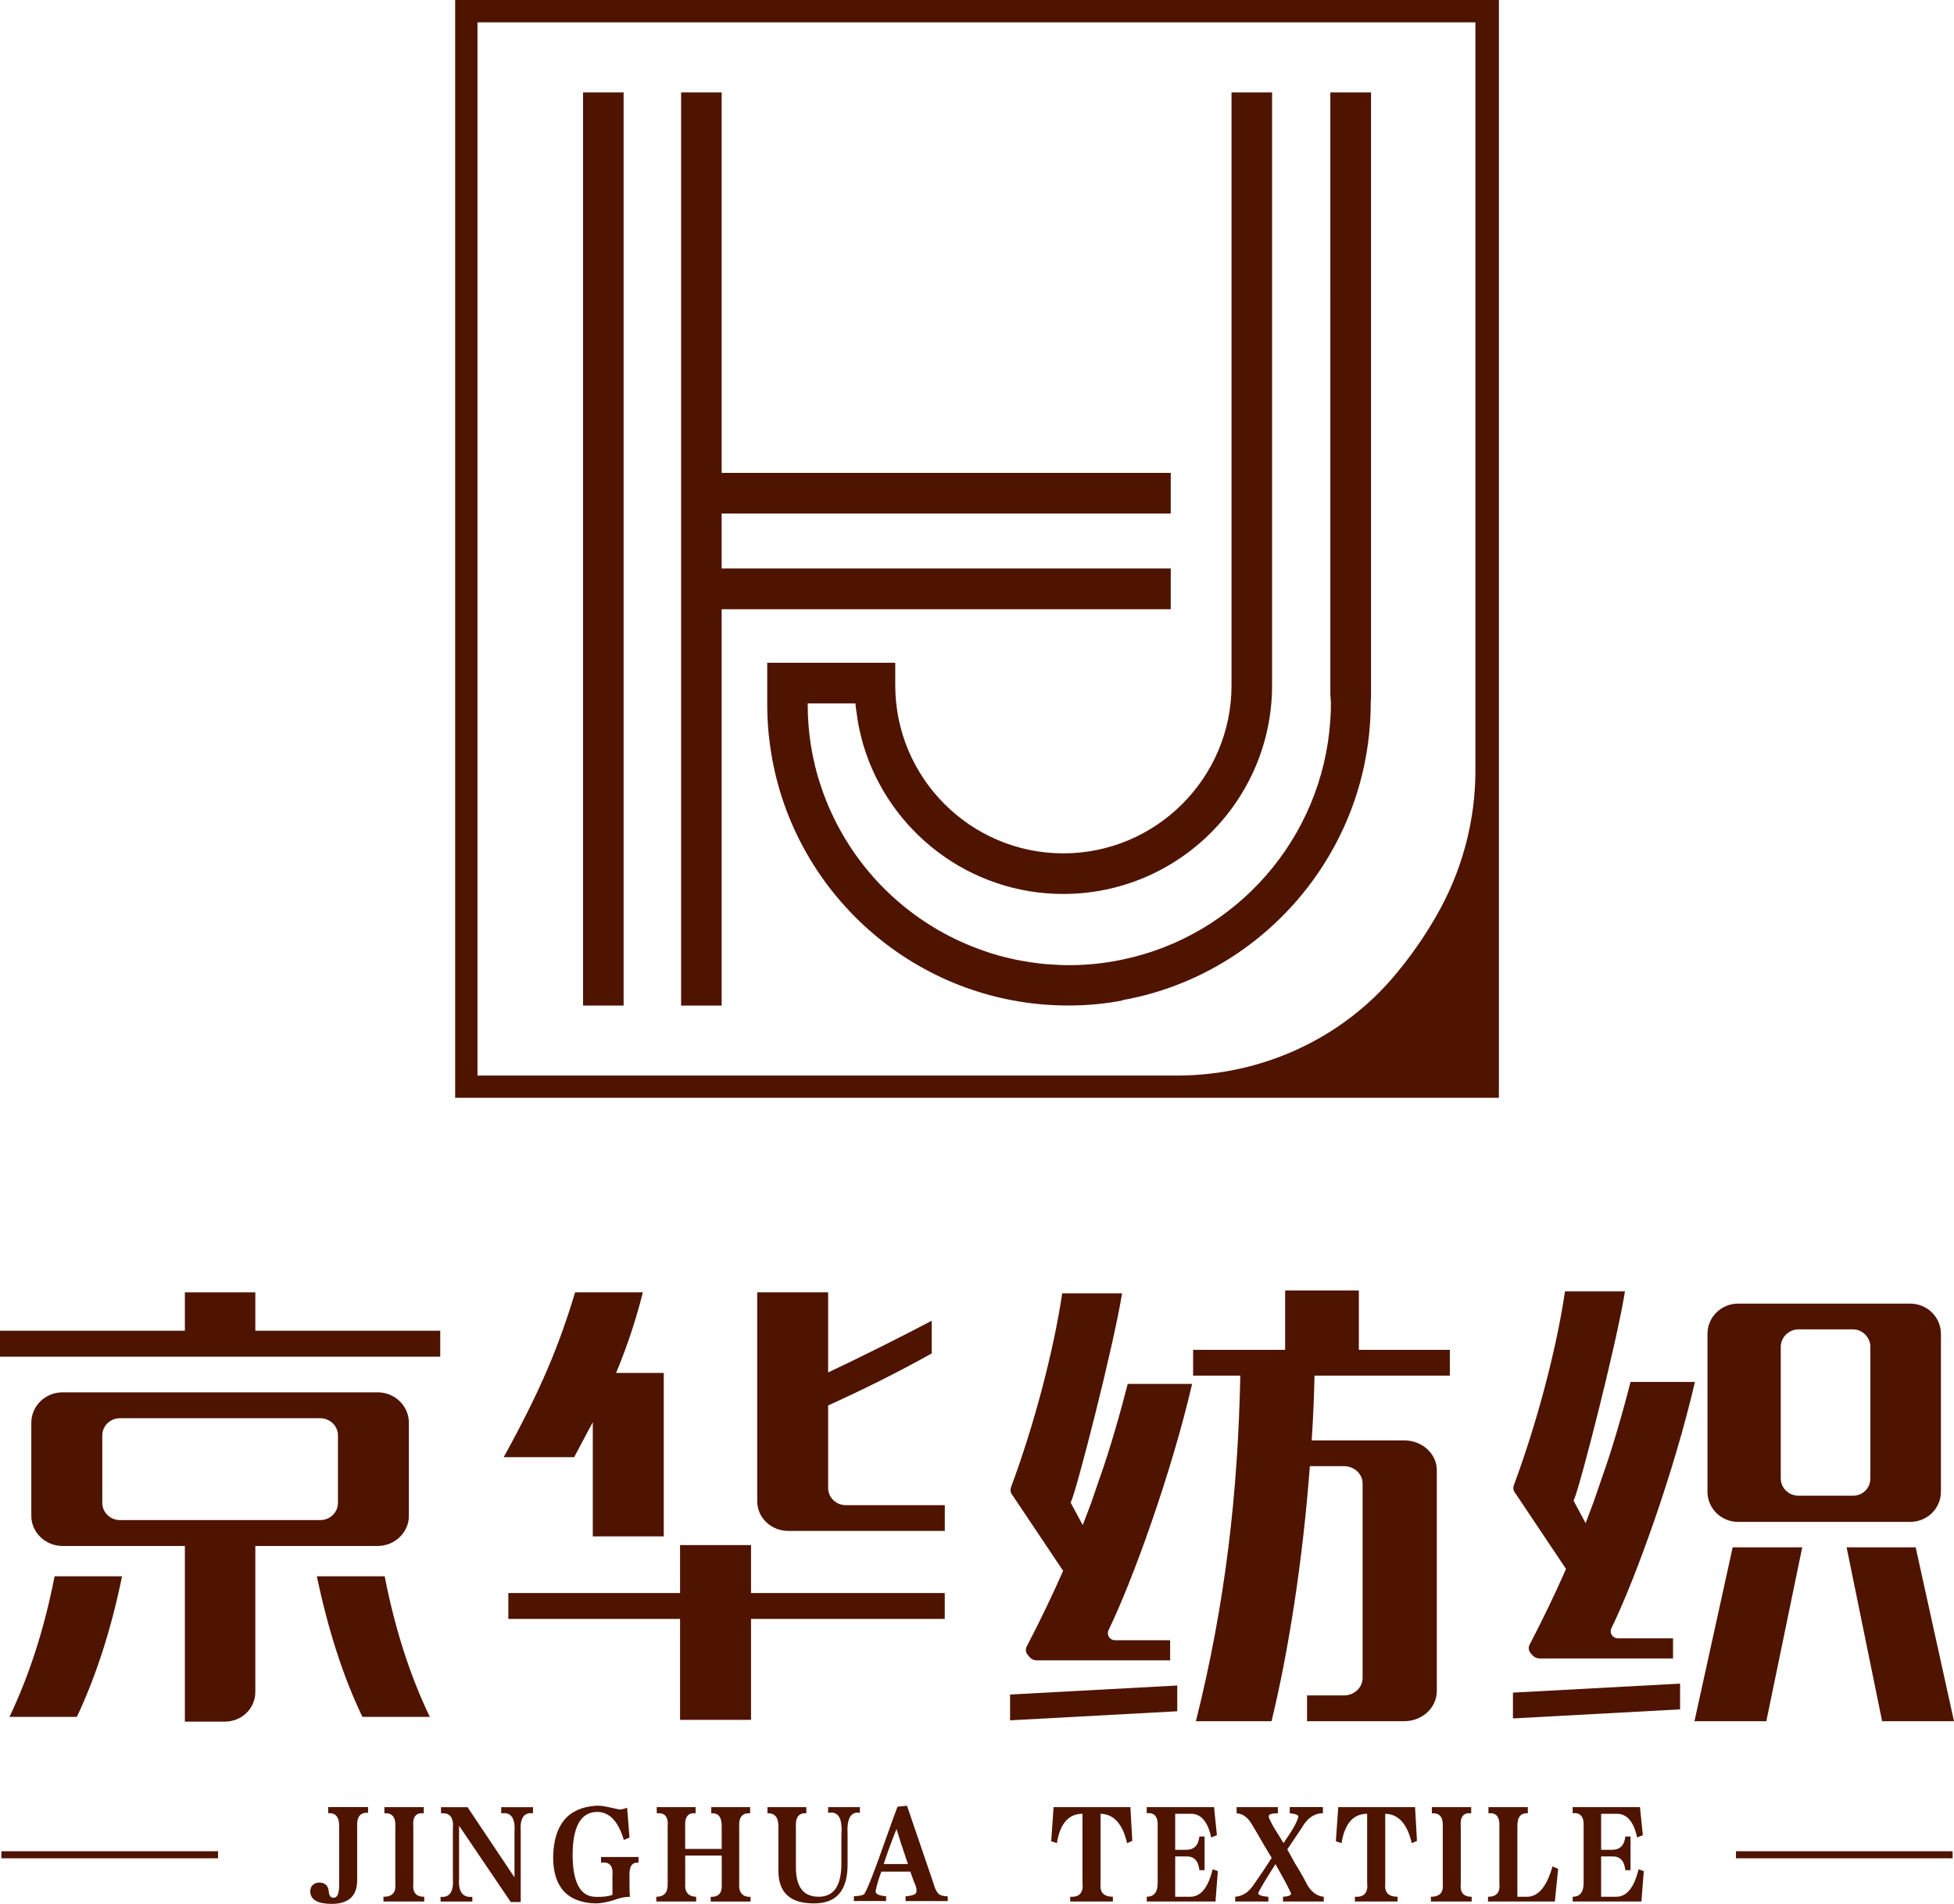 <?xml version="1.0" encoding="UTF-8"?>
<svg id="_图层_2" data-name="图层 2" xmlns="http://www.w3.org/2000/svg" viewBox="0 0 474.17 462">
  <defs>
    <style>
      .cls-1 {
        fill: #4e1400;
      }
    </style>
  </defs>
  <g id="_图层_1-2" data-name="图层 1">
    <g>
      <g>
        <g>
          <path class="cls-1" d="M89.32,439.91c-1.92-.15-2.8,1-2.65,3.45v13.12c-.08,3.68-2.15,5.52-6.21,5.52-3.3,0-5.03-.96-5.18-2.88,0-1.38,.69-2.15,2.07-2.3,1.46,0,2.26,.69,2.42,2.07,.07,1.15,.5,1.69,1.26,1.61,.84,0,1.27-1.03,1.27-3.11v-14.04c.07-2.38-.81-3.49-2.65-3.34v-1.5h9.67v1.38Z"/>
          <path class="cls-1" d="M102.83,440.03c-1.92-.23-2.76,.88-2.53,3.34v13.69c-.23,2.15,.65,3.22,2.65,3.22v1.15h-9.9v-1.15c2.15,0,3.11-1.07,2.88-3.22v-13.69c.15-2.38-.73-3.49-2.65-3.34v-1.5h9.55v1.5Z"/>
          <path class="cls-1" d="M129.35,440.03c-2.23-.31-3.22,1.19-2.99,4.49v17.03h-2.42l-12.54-18.52v12.77c-.23,3.22,.84,4.72,3.22,4.49v1.15h-7.71v-1.15c2.22,.23,3.22-1.26,2.99-4.49v-12.08c.23-2.68-.73-3.91-2.88-3.68v-1.5h6.44l11.39,17.03v-11.04c.23-3.38-.85-4.87-3.22-4.49v-1.5h7.71v1.5Z"/>
          <path class="cls-1" d="M154.95,451.99c-1.54-.15-2.26,.88-2.19,3.11v2.53c0,1.23,.04,2.11,.11,2.65-1.15,0-2.34,.23-3.57,.69-1.84,.61-3.45,.92-4.83,.92-6.83-.23-10.24-3.99-10.24-11.28,.15-7.82,3.6-11.96,10.35-12.42,.84-.08,2.07,.08,3.68,.46,1,.23,1.72,.39,2.19,.46,.61-.07,1.19-.23,1.73-.46l.58,7.25-1.38,.58c-1.38-4.6-3.57-6.86-6.56-6.79-3.91,.08-5.87,3.61-5.87,10.59,.07,6.67,1.96,10.01,5.64,10.01,1.53,.07,2.88-.08,4.03-.46v-4.6c.23-2.45-.69-3.53-2.76-3.22v-1.38h9.09v1.38Z"/>
          <path class="cls-1" d="M175.14,456.94v-6.67h-8.86v6.79c-.16,2.07,.73,3.15,2.65,3.22v1.15h-9.67v-1.15c1.92,0,2.84-1.07,2.76-3.22v-13.69c.23-2.45-.65-3.57-2.65-3.34v-1.5h9.43v1.5c-1.84-.23-2.69,.88-2.53,3.34v5.29h8.86v-5.29c.07-2.38-.77-3.49-2.53-3.34v-1.5h9.43v1.5c-1.92-.15-2.8,.96-2.65,3.34v13.58c-.16,2.3,.77,3.41,2.76,3.34v1.15h-9.67v-1.15c1.99,.07,2.88-1.03,2.65-3.34Z"/>
          <path class="cls-1" d="M208.67,439.91c-2.22-.38-3.22,1.38-2.99,5.29v7.25c0,6.37-2.76,9.51-8.28,9.43-5.68,0-8.51-2.65-8.51-7.94v-10.47c.07-2.38-.8-3.53-2.65-3.45v-1.5h9.43v1.5c-1.84-.15-2.69,1-2.53,3.45v9.67c0,4.76,1.84,7.13,5.52,7.13s5.45-2.61,5.52-7.82v-7.25c.31-3.99-.77-5.75-3.22-5.29v-1.38h7.71v1.38Z"/>
          <path class="cls-1" d="M222.39,458.9c.08-.54-.11-1.27-.57-2.19l-.92-2.53h-7.02c-.62,1.61-1.08,3.15-1.38,4.6-.16,.77,.69,1.23,2.53,1.38v1.15h-7.82v-1.15c1.69-.08,2.57-.34,2.65-.8,.77-1.23,2.49-5.68,5.18-13.35,1.3-3.68,2.22-6.21,2.76-7.59l2.3-.23,6.44,18.87c.31,1.15,.69,1.96,1.15,2.42,.46,.46,1.23,.69,2.3,.69v1.15h-10.24v-1.15c1.84-.15,2.72-.57,2.65-1.26Zm-3.8-11.74c-.46-1.46-.8-2.57-1.03-3.34-1.38,3.45-2.42,6.29-3.11,8.51h5.87c-.39-1.15-.96-2.88-1.73-5.18Z"/>
          <path class="cls-1" d="M262.68,456.94v-16.8c-3.38,0-5.45,2.38-6.21,7.13l-1.38-.46,.58-8.28h18.64l.46,8.17-1.26,.57c-1.08-4.68-3.22-7.06-6.44-7.13v16.91c-.23,2.15,.77,3.22,2.99,3.22v1.15h-10.35v-1.15c2.22,.15,3.22-.96,2.99-3.34Z"/>
          <path class="cls-1" d="M278.27,440.03v-1.5h16.34l.69,6.79-1.38,.57c-.84-3.91-2.53-5.83-5.06-5.75h-3.68v8.74h2.65c1.92,0,2.99-1.07,3.22-3.22h1.26v8.17h-1.26c-.23-2.3-1.3-3.41-3.22-3.34h-2.65v9.78h3.68c2.53,0,4.33-2.22,5.41-6.67l1.26,.46-.57,7.36h-16.68v-1.15c1.76,0,2.65-1.11,2.65-3.34v-13.58c.15-2.45-.73-3.57-2.65-3.34Z"/>
          <path class="cls-1" d="M315.72,443.82l-3.34,4.95c.38,.69,1,1.8,1.84,3.34,1.38,2.22,2.34,3.91,2.88,5.06,1.07,1.92,2.45,2.95,4.14,3.11v1.15h-9.9v-1.15c1.3-.08,1.96-.34,1.96-.8-.54-1.23-1.46-2.99-2.76-5.29-.46-.84-.8-1.46-1.03-1.84-2.15,3.38-3.53,5.68-4.14,6.9-.23,.54,.58,.88,2.42,1.03v1.15h-8.05v-1.15c1.76-.15,3.22-1.07,4.37-2.76,.54-.77,1.3-1.88,2.3-3.34,1-1.53,1.73-2.65,2.19-3.34-.46-.77-1.15-1.92-2.07-3.45-1.23-2.15-2.15-3.72-2.76-4.72-1-1.69-2.22-2.57-3.68-2.65v-1.5h10.01v1.5c-1.61,0-2.34,.27-2.19,.8-.16,0,.23,.85,1.15,2.53l2.42,3.91c.23-.38,.61-.96,1.15-1.73,1.3-1.92,2.11-3.45,2.42-4.6,.15-.46-.54-.77-2.07-.92v-1.5h8.05v1.5c-2.15,0-3.91,1.26-5.29,3.8Z"/>
          <path class="cls-1" d="M331.76,456.94v-16.8c-3.38,0-5.45,2.38-6.21,7.13l-1.38-.46,.58-8.28h18.64l.46,8.17-1.26,.57c-1.08-4.68-3.22-7.06-6.44-7.13v16.91c-.23,2.15,.77,3.22,2.99,3.22v1.15h-10.35v-1.15c2.22,.15,3.22-.96,2.99-3.34Z"/>
          <path class="cls-1" d="M357.01,440.03c-1.92-.23-2.76,.88-2.53,3.34v13.69c-.23,2.15,.65,3.22,2.65,3.22v1.15h-9.9v-1.15c2.15,0,3.11-1.07,2.88-3.22v-13.69c.15-2.38-.73-3.49-2.65-3.34v-1.5h9.55v1.5Z"/>
          <path class="cls-1" d="M361.09,461.43v-1.15c2.07,0,2.99-1.07,2.76-3.22v-13.69c.15-2.45-.73-3.57-2.65-3.34v-1.5h9.55v1.5c-1.76-.15-2.61,.96-2.53,3.34v16.91h2.3c2.76,0,4.83-2.45,6.21-7.36l1.38,.57-.8,7.94h-16.22Z"/>
          <path class="cls-1" d="M381.63,440.03v-1.5h16.34l.69,6.79-1.38,.57c-.84-3.91-2.53-5.83-5.06-5.75h-3.68v8.74h2.65c1.92,0,2.99-1.07,3.22-3.22h1.26v8.17h-1.26c-.23-2.3-1.3-3.41-3.22-3.34h-2.65v9.78h3.68c2.53,0,4.33-2.22,5.41-6.67l1.26,.46-.57,7.36h-16.68v-1.15c1.76,0,2.65-1.11,2.65-3.34v-13.58c.15-2.45-.73-3.57-2.65-3.34Z"/>
        </g>
        <g>
          <path class="cls-1" d="M93.35,382.51h-16.47c2.7,12.76,6.28,24.14,11.06,34.11h16.36c-4.79-9.97-8.47-21.35-10.95-34.11Z"/>
          <path class="cls-1" d="M91.65,337.87H15.18c-4.18,0-7.58,3.29-7.58,7.38v22.63c0,3.95,3.39,7.27,7.58,7.27h29.68v42.63h9.64c4.18,0,7.46-3.18,7.46-7.24v-35.39h29.68c4.18,0,7.58-3.32,7.58-7.27v-22.63c0-4.09-3.39-7.38-7.58-7.38Zm-9.64,26.83c0,2.3-1.92,4.17-4.3,4.17H29.12c-2.37,0-4.3-1.87-4.3-4.17v-16.38c0-2.3,1.92-4.17,4.3-4.17h48.59c2.37,0,4.3,1.87,4.3,4.17v16.38Z"/>
          <path class="cls-1" d="M13.25,382.51c-2.49,12.76-6.19,24.14-10.95,34.11H18.66c4.68-9.97,8.36-21.35,10.95-34.11H13.25Z"/>
          <polygon class="cls-1" points="61.96 322.92 61.96 313.6 44.86 313.6 44.86 322.92 0 322.92 0 329.21 106.83 329.21 106.83 322.92 61.96 322.92"/>
          <path class="cls-1" d="M182.25,386.57v-11.63h-17.22v11.63h-41.67v6.28h41.67v24.5h17.22v-24.5h47.01v-6.28h-47.01Zm23.01-21.32c-2.37,0-4.3-1.87-4.3-4.17v-20.03c8.48-3.84,16.88-8.01,25.13-12.62v-7.93c-8.37,4.39-16.76,8.59-25.13,12.54v-19.45h-17.21v50.67c0,4.06,3.39,7.24,7.58,7.24h37.94v-6.25h-24Z"/>
          <path class="cls-1" d="M161.07,333.16v39.67h-17.22v-27.73l-4.52,8.5h-17.1c9.16-16.6,13.48-27.24,17.33-40h16.45l-.06,.19c-1.67,6.61-3.82,13.09-6.45,19.37h11.56Z"/>
          <path class="cls-1" d="M351.83,333.81v-6.25h-22.08v-14.4h-17.89v14.4h-22.33v6.25h11.45c-.57,28.47-3.62,55.3-10.77,83.86h18.35c4.1-16.82,7.6-39.12,9.3-61.89h8.25c2.52,0,4.55,1.89,4.55,4.2v47.16c0,2.41-2.04,4.28-4.55,4.28h-8.93v6.25h23.55c4.44,0,7.94-3.29,7.94-7.35v-53.55c0-3.95-3.5-7.24-7.94-7.24h-22.42c.34-5.27,.57-10.45,.68-15.72h32.85Z"/>
          <polygon class="cls-1" points="245.11 411.2 245.11 417.46 285.68 415.26 285.68 409.01 245.11 411.2"/>
          <path class="cls-1" d="M270.61,398.03h13.34v4.88h-32.25c-.93,0-1.61-.36-2.2-1.23-.65-.6-.62-1.45-.45-1.95,3.14-6.01,6.11-12.15,8.79-18.22l.14-.33-12.21-18.24c-.54-.6-.68-1.34-.42-2.08,5.63-15.14,10.35-33.11,12.41-47.02h14.53c-2.12,13.09-10.94,47.38-12.35,50.48l-.14,.3,2.94,5.46,2.01-5.27,2.15-6.25c2.29-6.36,5.09-16.13,6.76-22.74h15.63c-4.95,21.34-14.33,47.54-20.35,59.88-.2,.58-.11,1.1,.2,1.59,.34,.47,.88,.74,1.5,.74Z"/>
          <polygon class="cls-1" points="367.14 410.74 367.14 417 407.7 414.8 407.7 408.55 367.14 410.74"/>
          <path class="cls-1" d="M392.65,397.57h13.34v4.88h-32.25c-.93,0-1.61-.36-2.23-1.21-.62-.63-.62-1.45-.42-1.95,3.14-6.03,6.11-12.15,8.79-18.24l.14-.33-12.21-18.24c-.54-.6-.71-1.34-.45-2.06,5.63-15.17,10.37-33.11,12.41-47.05h14.56c-2.12,13.09-10.94,47.38-12.35,50.48l-.14,.3,2.94,5.46,1.98-5.27,2.15-6.25c2.29-6.34,5.09-16.1,6.76-22.74h15.63c-4.92,21.34-14.3,47.54-20.32,59.88-.2,.58-.14,1.12,.2,1.59,.34,.49,.85,.74,1.5,.74Z"/>
          <polygon class="cls-1" points="464.87 375.48 448.11 375.48 456.73 417.68 474.17 417.68 464.87 375.48"/>
          <path class="cls-1" d="M463.51,316.34h-41.7c-4.18,0-7.46,3.29-7.46,7.35v38.27c0,4.06,3.28,7.35,7.46,7.35h41.7c4.18,0,7.49-3.29,7.49-7.35v-38.27c0-4.06-3.31-7.35-7.49-7.35Zm-9.64,42.44c0,2.3-1.81,4.17-4.18,4.17h-13.26c-2.37,0-4.3-1.87-4.3-4.17v-31.99c0-2.22,1.92-4.2,4.3-4.2h13.26c2.26,0,4.18,1.97,4.18,4.2v31.99Z"/>
          <polygon class="cls-1" points="420.46 375.48 411.19 417.68 428.63 417.68 437.34 375.48 420.46 375.48"/>
        </g>
        <g>
          <rect class="cls-1" x=".34" y="449.23" width="52.57" height="1.71"/>
          <rect class="cls-1" x="421.26" y="449.23" width="52.57" height="1.71"/>
        </g>
      </g>
      <g>
        <path class="cls-1" d="M332.7,22.43V169.21l-.07,1.3c0,13.32-3.55,25.83-9.79,36.59-10.59,18.38-28.9,31.74-50.46,35.6v.07c-4.29,.84-8.68,1.23-13.15,1.23-36.95,0-67.56-27.52-72.37-63.17-.46-3.21-.68-6.51-.68-9.84v-10.16h31.07v5.48c0,22.51,18.33,40.77,40.79,40.77s40.81-18.26,40.81-40.77V22.43h9.84V166.32c0,27.91-22.75,50.61-50.66,50.61-22.89,0-42.26-15.24-48.51-36.09-.77-2.63-1.35-5.33-1.69-8.1-.12-.68-.19-1.35-.24-2.05h-11.58v.31c0,4.22,.41,8.32,1.21,12.33,0,.02,0,.05,.02,.07,.1,.53,.22,1.09,.36,1.62,0,.02,0,.05,.02,.07,0,.07,.02,.12,.05,.19,0,.05,.02,.12,.02,.17,.05,.29,.12,.58,.19,.84,.02,.05,.02,.07,.05,.12,0,.07,.02,.12,.05,.19,0,.05,.02,.07,.02,.12v.02c.19,.75,.41,1.5,.63,2.24,.02,.05,.02,.1,.05,.14,.17,.58,.36,1.13,.55,1.71,.39,1.18,.82,2.34,1.28,3.5,.39,1.01,.82,2,1.28,2.97,6.3,13.7,17.37,24.77,31.07,31.07,.99,.43,1.95,.87,2.97,1.28h.02c1.16,.46,2.29,.89,3.47,1.28,.67,.24,1.35,.46,2.05,.65,.68,.22,1.35,.41,2.05,.58,.77,.19,1.54,.39,2.32,.55,.1,.02,.17,.05,.27,.05,.34,.07,.67,.17,1.01,.22,.12,.02,.24,.05,.36,.07h.05c.46,.1,.92,.17,1.38,.24,.34,.07,.68,.12,1.04,.17,.1,.02,.17,.02,.27,.05,1.93,.29,3.86,.51,5.84,.58,1.16,.1,2.32,.12,3.5,.12,4.41,0,8.76-.46,12.91-1.35,27.55-5.69,48.6-29.36,50.46-58.18,.1-1.37,.14-2.77,.14-4.17l-.14-2.07V22.43h9.87Z"/>
        <rect class="cls-1" x="141.49" y="22.43" width="9.84" height="221.58"/>
        <path class="cls-1" d="M110.45,0V266.4h253.28V0H110.45Zm247.59,186.85c0,12.45-3.28,24.65-9.5,35.41l-.12,.22c-2.92,5.07-6.25,9.79-9.94,14.18-13.05,15.58-32.54,24.34-52.85,24.34H115.87V5.43h242.16V186.85Z"/>
        <polygon class="cls-1" points="175.12 124.61 175.12 137.95 284.1 137.95 284.1 147.84 175.12 147.84 175.12 244.02 165.28 244.02 165.28 22.43 175.12 22.43 175.12 114.75 284.1 114.75 284.1 124.61 175.12 124.61"/>
      </g>
    </g>
  </g>
</svg>